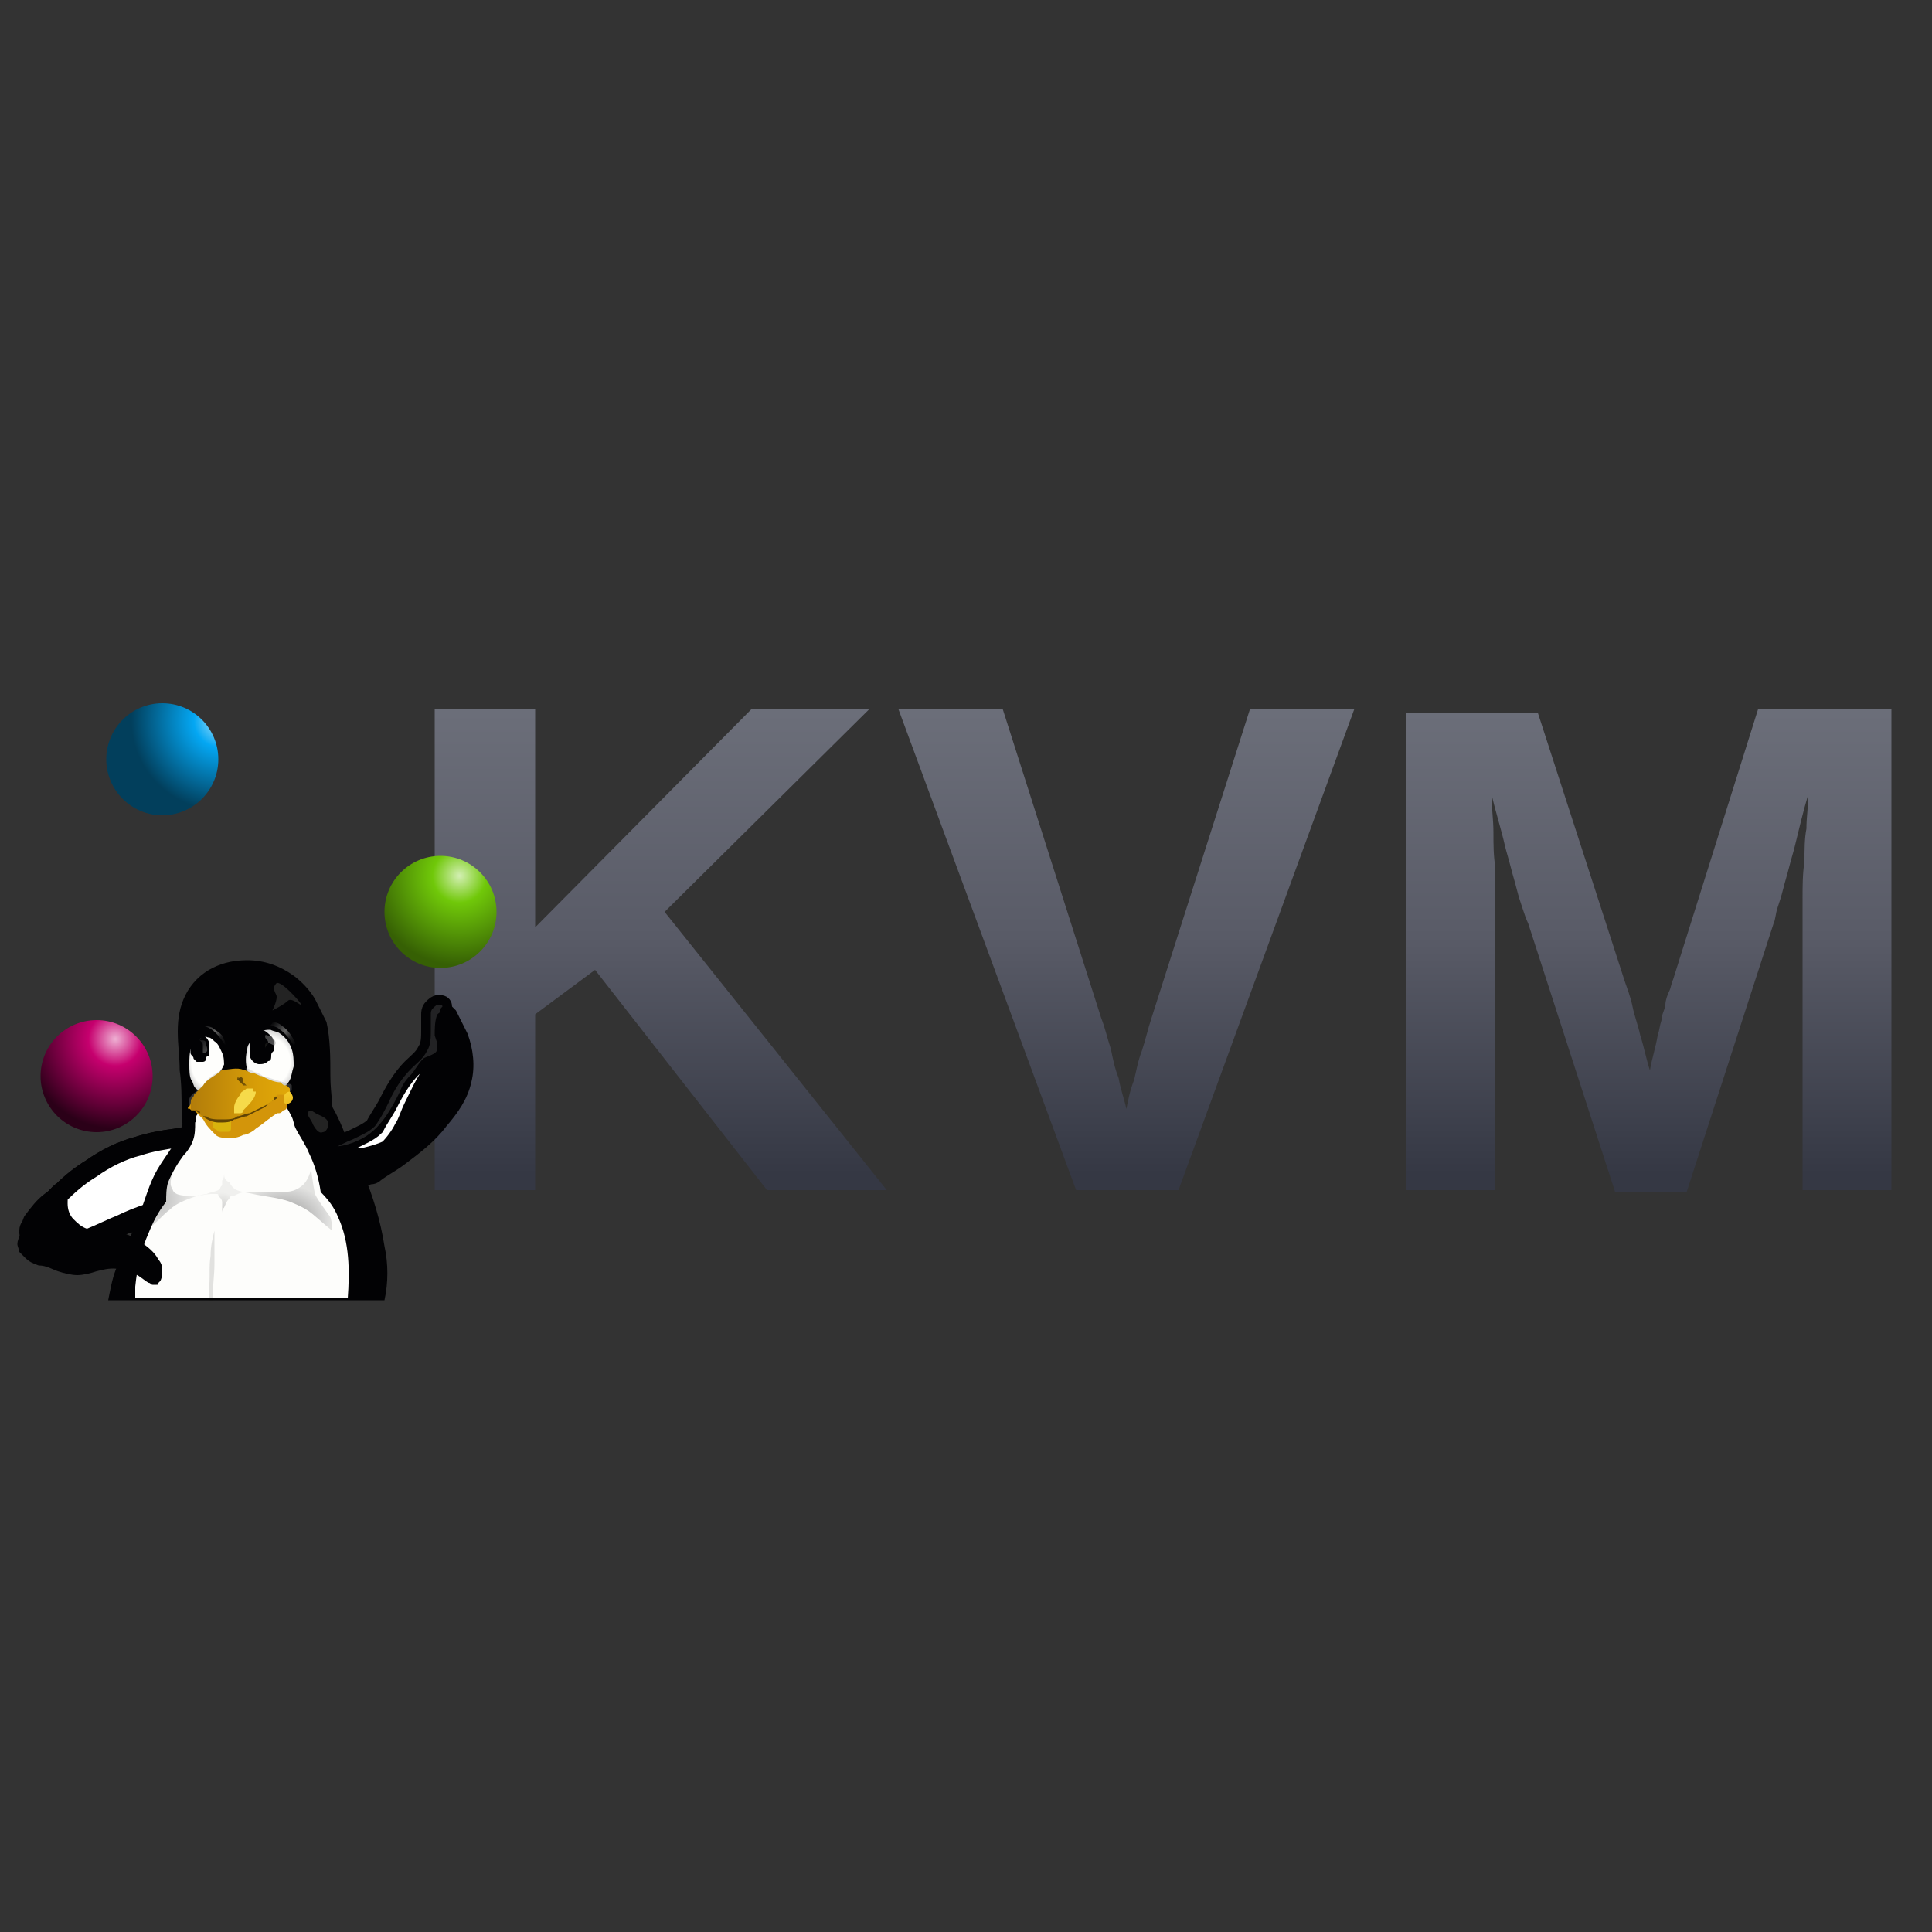 <?xml version="1.0" encoding="UTF-8"?> <svg xmlns:cc="http://creativecommons.org/ns#" xmlns:dc="http://purl.org/dc/elements/1.1/" xmlns:rdf="http://www.w3.org/1999/02/22-rdf-syntax-ns#" xmlns="http://www.w3.org/2000/svg" xmlns:xlink="http://www.w3.org/1999/xlink" version="1.1" id="Layer_1" x="0px" y="0px" width="100px" height="100px" viewBox="0 0 100 100" style="enable-background:new 0 0 100 100;" xml:space="preserve"><rect x="0" y="0" width="100" height="100" fill="#333333" stroke="none"/> <g transform="translate(445.9 -421.3)"> <linearGradient id="path8576_00000034068684275594753450000011866684499078226111_" gradientUnits="userSpaceOnUse" x1="-2177.9" y1="1312.174" x2="-2177.9" y2="1287.648" gradientTransform="matrix(1 0 0 1 1792.2 -830.1)"> <stop offset="0" style="stop-color:#353844"></stop> <stop offset="0.5" style="stop-color:#595B67"></stop> <stop offset="1" style="stop-color:#6C6F7A"></stop> </linearGradient> <path id="path8576" style="fill:url(#path8576_00000034068684275594753450000011866684499078226111_);" d="M-423.4,458v24.9h5.2 v-9.1l3.1-2.3l8.9,11.4h6.2l-11.5-14.4l10.6-10.5h-6.1l-11.2,11.3V458H-423.4L-423.4,458z M-399.4,458l9.2,24.9h5.3l9.1-24.9h-5.4 l-5.1,16c-0.2,0.6-0.3,1.1-0.5,1.7c-0.2,0.5-0.3,1.1-0.4,1.5c-0.2,0.5-0.3,1-0.4,1.5c-0.1-0.5-0.3-1-0.4-1.6 c-0.2-0.5-0.3-1-0.4-1.5c-0.2-0.6-0.3-1.1-0.5-1.6l-5.1-16H-399.4L-399.4,458z M-373.1,458v24.9h4.6v-15.1v-1.6 c-0.1-0.6-0.1-1.2-0.1-1.8c0-0.7-0.1-1.3-0.1-2c0.2,0.9,0.5,1.8,0.7,2.7c0.1,0.4,0.2,0.7,0.3,1.1c0.1,0.4,0.2,0.7,0.3,1.1 c0.1,0.4,0.2,0.7,0.3,1c0.1,0.3,0.2,0.6,0.3,0.8l4.5,13.9h3.7l4.5-13.9c0.1-0.2,0.1-0.5,0.2-0.8s0.2-0.6,0.3-1 c0.1-0.4,0.2-0.7,0.3-1.1c0.1-0.4,0.2-0.7,0.3-1.1c0.2-0.8,0.4-1.7,0.7-2.7c0,0.6-0.1,1.2-0.1,1.8c-0.1,0.5-0.1,1.1-0.1,1.7 c-0.1,0.6-0.1,1.3-0.1,1.9v15.1h4.6V458h-6.9l-4.4,14c-0.1,0.2-0.1,0.4-0.2,0.6s-0.2,0.5-0.2,0.7s-0.2,0.5-0.2,0.8 c-0.1,0.3-0.1,0.5-0.2,0.8c-0.1,0.6-0.3,1.2-0.4,1.8c-0.2-0.6-0.3-1.2-0.5-1.8c-0.1-0.5-0.3-1-0.4-1.5s-0.3-1-0.4-1.3l-4.5-13.9 h-6.8V458z"></path> <g transform="translate(1186 -681.1)"> <radialGradient id="path9485_00000173119786205572550420000017306543421720616090_" cx="-6866.838" cy="325.584" r="2.749" gradientTransform="matrix(1.687 0 0 1.687 9976.223 598.472)" gradientUnits="userSpaceOnUse"> <stop offset="0" style="stop-color:#D3EFB3"></stop> <stop offset="0.3" style="stop-color:#70C809"></stop> <stop offset="1" style="stop-color:#366004"></stop> </radialGradient> <path id="path9485" style="fill:url(#path9485_00000173119786205572550420000017306543421720616090_);" d="M-1606.2,1149.6 c0,1.6-1.3,2.9-2.9,2.9s-2.9-1.3-2.9-2.9s1.3-2.9,2.9-2.9S-1606.2,1148-1606.2,1149.6z"></path> </g> <g transform="translate(1186 -681.1)"> <radialGradient id="path9495_00000005954579934853584870000009311815273758736530_" cx="-6720.608" cy="406.175" r="2.749" gradientTransform="matrix(1.687 0 0 1.687 9717.181 454.48)" gradientUnits="userSpaceOnUse"> <stop offset="0" style="stop-color:#B1E4FC"></stop> <stop offset="0.3" style="stop-color:#04A7F3"></stop> <stop offset="1" style="stop-color:#023F5C"></stop> </radialGradient> <path id="path9495" style="fill:url(#path9495_00000005954579934853584870000009311815273758736530_);" d="M-1620.6,1141.7 c0,1.6-1.3,2.9-2.9,2.9l0,0c-1.6,0-2.9-1.3-2.9-2.9l0,0c0-1.6,1.3-2.9,2.9-2.9S-1620.6,1140.1-1620.6,1141.7z"></path> </g> <g transform="translate(1186 -681.1)"> <radialGradient id="path9505_00000093159870646285544220000015826816126906467243_" cx="-6685.343" cy="239.542" r="2.749" gradientTransform="matrix(1.687 0 0 1.687 9652.223 752.072)" gradientUnits="userSpaceOnUse"> <stop offset="0" style="stop-color:#EEB0D3"></stop> <stop offset="0.3" style="stop-color:#C6006E"></stop> <stop offset="1" style="stop-color:#2B0018"></stop> </radialGradient> <path id="path9505" style="fill:url(#path9505_00000093159870646285544220000015826816126906467243_);" d="M-1624,1158.1 c0,1.6-1.3,2.9-2.9,2.9s-2.9-1.3-2.9-2.9s1.3-2.9,2.9-2.9S-1624,1156.5-1624,1158.1z"></path> </g> <g transform="translate(617.3 -146.7)"> <path id="path9515" style="fill:#020204;" d="M-1056.6,631.1c-0.5,0.2-0.9,0.5-1.3,0.7c-0.5,0.2-1,0.3-1.5,0.2 c-0.2-0.1-0.4-0.2-0.6-0.2c-0.1,0-0.2,0-0.3,0.1c-0.1,0-0.2,0.1-0.2,0.2c0,0.1,0,0.2,0,0.2c0,0.2-0.1,0.5-0.2,0.6 s-0.2,0.2-0.3,0.2c-0.1,0-0.3,0-0.4-0.1s-0.2-0.2-0.3-0.3c-0.1-0.1-0.2-0.2-0.3-0.4c-0.1-0.1-0.2-0.3-0.2-0.5s0-0.3,0.1-0.5 c0.1-0.1,0.1-0.3,0.2-0.4c0.3-0.4,0.6-0.8,1-1.1s0.8-0.6,1.3-0.8c0.5-0.3,1-0.6,1.5-0.8c0.8-0.4,1.6-0.7,2.5-0.9 c0.6-0.2,1.1-0.3,1.7-0.2c0.2,0,0.5,0.1,0.7,0.3c0.5,0.3,0.7,0.9,0.8,1.4c0,0.2,0,0.4-0.1,0.5c-0.1,0.2-0.2,0.3-0.3,0.4 c-0.1,0.1-0.3,0.1-0.4,0.2c-0.2,0-0.3,0-0.5,0.1c-0.4,0.1-0.8,0.3-1.1,0.4C-1055.5,630.6-1056.1,630.8-1056.6,631.1L-1056.6,631.1 z"></path> <path id="path9517" style="fill:#020204;" d="M-1054.1,627.7c0-0.1-0.2-0.1-0.3-0.1c-0.1,0.1-0.1,0.2-0.1,0.3 C-1054.3,628-1054.1,627.8-1054.1,627.7L-1054.1,627.7z"></path> <path id="path9519" style="fill:#FFFFFF;stroke:#020204;stroke-width:2;" d="M-1056.9,630.9c-0.8,0.3-1.5,0.7-2.2,1.2 c-0.3,0-0.7-0.1-0.9-0.4c-0.2-0.3-0.3-0.6-0.2-0.9c0.1-0.3,0.3-0.6,0.6-0.8c0.4-0.4,0.9-0.8,1.4-1.1c0.7-0.5,1.5-0.9,2.3-1.1 c0.6-0.2,1.2-0.3,1.9-0.4c-0.3,0.6-0.5,1.1-0.8,1.7c-0.3,0.5-0.5,1-0.8,1.5C-1056.1,630.6-1056.5,630.8-1056.9,630.9 L-1056.9,630.9z"></path> <path id="path9521" style="fill:#020204;stroke:#020204;stroke-width:2;" d="M-1056.9,630.9c-0.8,0.3-1.5,0.7-2.2,1.2 c-0.3,0-0.7-0.1-0.9-0.4c-0.2-0.3-0.3-0.6-0.2-0.9c0.1-0.3,0.3-0.6,0.6-0.8c0.4-0.4,0.9-0.8,1.4-1.1c0.7-0.5,1.5-0.9,2.3-1.1 c0.6-0.2,1.2-0.3,1.9-0.4c-0.3,0.6-0.5,1.1-0.8,1.7c-0.3,0.5-0.5,1-0.8,1.5C-1056.1,630.6-1056.5,630.8-1056.9,630.9 L-1056.9,630.9z"></path> <g> <g> <g> <g> <defs> <path id="SVGID_1_" d="M-1056.9,630.9c-0.8,0.3-1.5,0.7-2.2,1.2c-0.3,0-0.7-0.1-0.9-0.4c-0.2-0.3-0.3-0.6-0.2-0.9 c0.1-0.3,0.3-0.6,0.6-0.8c0.4-0.4,0.9-0.8,1.4-1.1c0.7-0.5,1.5-0.9,2.3-1.1c0.6-0.2,1.2-0.3,1.9-0.4 c-0.3,0.6-0.5,1.1-0.8,1.7c-0.3,0.5-0.5,1-0.8,1.5C-1056.1,630.6-1056.5,630.8-1056.9,630.9L-1056.9,630.9z"></path> </defs> <clipPath id="SVGID_00000111887003982419654340000013442899751080913578_"> <use xlink:href="#SVGID_1_" style="overflow:visible;"></use> </clipPath> <path id="path9523" style="clip-path:url(#SVGID_00000111887003982419654340000013442899751080913578_);fill:#FFFFFF;" d=" M-1057.1,630.9c-0.5,0.2-1.1,0.5-1.6,0.7c-0.3-0.1-0.5-0.3-0.7-0.5s-0.3-0.5-0.3-0.8c0-0.2,0-0.4,0.1-0.6 c0.1-0.3,0.4-0.5,0.6-0.7c0.3-0.2,0.5-0.3,0.8-0.4c0.8-0.4,1.5-0.8,2.3-1.1c0.6-0.2,1.2-0.4,1.9-0.4c-0.3,0.6-0.5,1.1-0.8,1.7 c-0.3,0.5-0.5,1-0.8,1.5C-1056.2,630.5-1056.7,630.7-1057.1,630.9L-1057.1,630.9z"></path> </g> </g> </g> </g> </g> <path id="path9525" style="fill:#020204;" d="M-433.5,476.2c-0.1,0-0.3,0-0.5,0c-0.6,0.1-1.2,0.3-1.6,0.8c-0.3,0.4-0.5,0.9-0.6,1.4 s-0.2,1-0.4,1.5c-0.3,0.8-0.9,1.4-1.3,2.2c-0.4,0.8-0.6,1.7-1,2.6c-0.3,0.8-0.7,1.5-1,2.3c-0.2,0.5-0.3,1.1-0.4,1.6h14.3 c0.2-0.9,0.2-1.9,0-2.8c-0.2-1.3-0.6-2.6-1.1-3.8c-0.3-0.6-0.6-1.2-0.9-1.9c-0.2-0.5-0.4-1-0.7-1.5c-0.3-0.5-0.6-0.9-1.1-1.3 c-0.3-0.2-0.7-0.4-1.1-0.5c-0.5-0.2-0.9-0.3-1.4-0.4C-432.5,476.3-433,476.2-433.5,476.2L-433.5,476.2z"></path> <path id="path9537" style="fill:#020204;" d="M-436.5,478.8c0-0.7,0-1.4-0.1-2.1c0-0.7-0.1-1.3-0.1-2s0.1-1.3,0.4-1.9 s0.8-1.1,1.4-1.4s1.2-0.4,1.8-0.4c0.9,0,1.7,0.3,2.4,0.8c0.4,0.3,0.8,0.7,1.1,1.2c0.2,0.4,0.4,0.8,0.6,1.2c0.2,0.9,0.2,1.9,0.2,2.8 s0.2,1.8,0.1,2.7c0,0.2,0,0.4-0.1,0.6s-0.2,0.3-0.4,0.4s-0.3,0.1-0.5,0.2c-0.4,0.1-0.8,0-1.1,0.1c-0.5,0-1.1,0.3-1.6,0.3 c-0.6,0.1-1.3,0-1.9,0c-0.3,0-0.5,0-0.8,0s-0.5-0.1-0.7-0.2c-0.1-0.1-0.3-0.2-0.4-0.3c-0.1-0.1-0.2-0.3-0.2-0.4 c-0.1-0.2,0-0.5,0-0.7C-436.5,479.3-436.5,479.1-436.5,478.8L-436.5,478.8L-436.5,478.8z"></path> <path id="path9541" style="fill:#FDFDFB;" d="M-434.5,478.2h-0.1c-0.2,0-0.3,0-0.5,0.1s-0.3,0.2-0.4,0.3c-0.1,0.1-0.1,0.3-0.2,0.4 s0,0.3-0.1,0.4c0,0.3,0,0.6-0.1,0.9s-0.3,0.6-0.5,0.8c-0.3,0.4-0.6,0.9-0.8,1.4c-0.1,0.3-0.1,0.7-0.1,1c-0.4,0.5-0.7,1.1-0.9,1.6 c-0.4,0.9-0.6,1.8-0.7,2.8c0,0.2,0,0.4,0,0.6h11c0.1-1.4,0.1-2.9-0.5-4.2c-0.2-0.5-0.5-0.9-0.9-1.3c-0.1-0.7-0.3-1.4-0.6-2 c-0.2-0.5-0.5-0.9-0.7-1.3c-0.1-0.2-0.1-0.4-0.2-0.6s-0.2-0.4-0.3-0.5s-0.3-0.2-0.5-0.3c-0.2-0.1-0.4-0.1-0.6-0.1 c-0.4,0-0.8,0-1.3,0C-433.9,478.2-434.2,478.2-434.5,478.2L-434.5,478.2z"></path> <radialGradient id="path9549_00000127738231575939387140000004922165304873461438_" cx="-1994.555" cy="232.396" r="0.801" gradientTransform="matrix(1.304 -5.490000e-02 4.738000e-02 1.997 2154.704 -97.322)" gradientUnits="userSpaceOnUse"> <stop offset="0" style="stop-color:#FEFEFC"></stop> <stop offset="0.757" style="stop-color:#FEFEFC"></stop> <stop offset="1" style="stop-color:#D4D4D4"></stop> </radialGradient> <path id="path9549" style="fill:url(#path9549_00000127738231575939387140000004922165304873461438_);" d="M-435.4,474.9 c-0.2,0-0.3,0.1-0.4,0.2s-0.2,0.2-0.2,0.4c-0.1,0.3-0.1,0.6-0.1,0.9s0,0.6,0.1,0.8c0.1,0.1,0.1,0.3,0.2,0.4s0.2,0.2,0.4,0.2 c0.1,0,0.3,0,0.4,0s0.2-0.1,0.3-0.2c0.1-0.1,0.2-0.3,0.3-0.5c0.1-0.2,0.1-0.4,0.1-0.6s0-0.5-0.1-0.7s-0.2-0.5-0.4-0.6 c-0.1-0.1-0.2-0.2-0.3-0.2C-435.2,475-435.3,474.9-435.4,474.9L-435.4,474.9z"></path> <radialGradient id="path9555_00000078006922259329070280000010380057742045703064_" cx="-2242.334" cy="225.584" r="0.801" gradientTransform="matrix(1.737 -5.490000e-02 6.310000e-02 1.997 3448.738 -97.322)" gradientUnits="userSpaceOnUse"> <stop offset="0" style="stop-color:#FEFEFC"></stop> <stop offset="0.757" style="stop-color:#FEFEFC"></stop> <stop offset="1" style="stop-color:#D4D4D4"></stop> </radialGradient> <path id="path9555" style="fill:url(#path9555_00000078006922259329070280000010380057742045703064_);" d="M-432.6,474.9 c-0.2,0.2-0.5,0.4-0.5,0.7c-0.1,0.4-0.1,0.7,0,1.1s0.3,0.7,0.6,0.9c0.2,0.1,0.3,0.2,0.5,0.2s0.4,0,0.6-0.1s0.4-0.3,0.5-0.5 s0.1-0.4,0.2-0.7c0-0.3,0-0.6-0.1-0.9s-0.3-0.6-0.6-0.8c-0.1-0.1-0.3-0.1-0.5-0.2c-0.2,0-0.3,0-0.5,0.1 C-432.5,474.8-432.5,474.9-432.6,474.9L-432.6,474.9z"></path> <path id="path9561" style="opacity:0.3;fill:#A2A2A2;enable-background:new ;" d="M-435.4,477.5c-0.2,0.1-0.3,0.3-0.5,0.4 c-0.1,0.1-0.2,0.2-0.2,0.3c0,0.1,0,0.2,0,0.3v0.1l0,0l0,0c0,0,0,0,0.1,0s0.1,0,0.1,0c0.1,0,0.2,0.1,0.4,0.1 c0.1,0.1,0.2,0.2,0.3,0.2c0.2,0.2,0.5,0.2,0.8,0.2s0.6,0,0.8-0.1c0.2,0,0.4-0.1,0.7-0.2c0.3-0.1,0.6-0.3,0.9-0.5 c0.1-0.1,0.3-0.2,0.4-0.3l0.1-0.1l0.1-0.1c0.1,0,0.2,0,0.2,0c0.1,0,0.1,0,0.2,0h0.1c0,0,0.1,0,0.1-0.1v-0.1v-0.1 c0-0.1-0.1-0.1-0.2-0.1s-0.2-0.1-0.3-0.1c-0.3-0.1-0.6-0.2-1-0.3c-0.1-0.1-0.3-0.2-0.4-0.2c-0.2-0.1-0.3-0.2-0.5-0.2 c-0.4-0.1-0.8-0.1-1.1,0C-434.8,476.9-435.2,477.1-435.4,477.5L-435.4,477.5L-435.4,477.5z"></path> <radialGradient id="path9563_00000024714741619658066230000011647914864972039563_" cx="-2091.626" cy="711.796" r="0.846" gradientTransform="matrix(1.117 -0.811 0.737 1.013 1378.076 -1941.248)" gradientUnits="userSpaceOnUse"> <stop offset="0" style="stop-color:#020204"></stop> <stop offset="0.735" style="stop-color:#020204"></stop> <stop offset="1" style="stop-color:#5C5C5C"></stop> </radialGradient> <path id="path9563" style="fill:url(#path9563_00000024714741619658066230000011647914864972039563_);" d="M-434.7,477 c0.2-0.2,0.3-0.4,0.4-0.6c0.1-0.1,0.2-0.2,0.3-0.2c0.1-0.1,0.2-0.1,0.3-0.1c0.1,0,0.3,0.1,0.3,0.2c0.1,0.1,0.2,0.2,0.2,0.3 c0.1,0.1,0.1,0.2,0.2,0.3c0.1,0.1,0.2,0.2,0.3,0.3c0.1,0,0.1,0.1,0.1,0.1s0.1,0.1,0.1,0.2s0,0.1,0,0.2s-0.1,0.1-0.1,0.2 c-0.1,0.1-0.2,0.1-0.4,0.2c-0.3,0-0.5,0-0.8,0s-0.5,0.1-0.8,0.1c-0.1,0-0.3,0-0.4-0.1c-0.1,0-0.1-0.1-0.1-0.1 c0-0.1-0.1-0.1-0.1-0.2s0-0.1,0-0.2s0.1-0.1,0.1-0.2C-434.8,477.2-434.7,477.1-434.7,477L-434.7,477z"></path> <path id="path9569" style="fill:#232323;" d="M-431.6,472.2c-0.2,0.2-0.1,0.4,0,0.6s-0.2,0.8-0.2,0.8s0.6-0.3,0.8-0.5 c0.2-0.2,0.7,0.3,0.7,0.2C-430.4,473.1-431.4,472-431.6,472.2L-431.6,472.2z"></path> <g transform="matrix(1.6 0 0 1.6 -693.3 524.7)"> <path id="path9573" style="fill:#020204;" d="M163.1-31.3c-0.1,0-0.1,0-0.2,0.1l-0.1,0.1c-0.1,0.1-0.1,0.2-0.1,0.3 c0,0.1,0,0.2,0,0.3c0,0.1,0.1,0.2,0.1,0.2c0.1,0.1,0.2,0.1,0.2,0.1c0.1,0,0.2,0,0.3-0.1c0.1,0,0.1-0.1,0.1-0.2s0.1-0.1,0.1-0.2 s0-0.3-0.1-0.4S163.2-31.3,163.1-31.3C163.3-31.3,163.2-31.3,163.1-31.3L163.1-31.3z"></path> <path id="path9575" style="fill:#141413;" d="M163.3-30.9c0,0-0.1,0-0.1,0.1v0.1C163.2-30.8,163.3-30.8,163.3-30.9L163.3-30.9 C163.3-31,163.3-30.9,163.3-30.9L163.3-30.9z"></path> <linearGradient id="path9577_00000030463638125498432880000009513689739917331135_" gradientUnits="userSpaceOnUse" x1="-210.652" y1="300.519" x2="-210.284" y2="300.954" gradientTransform="matrix(6.554 0 0 6.554 1543.715 -2000.684)"> <stop offset="0" style="stop-color:#949494;stop-opacity:0.392"></stop> <stop offset="0.5" style="stop-color:#949494"></stop> <stop offset="1" style="stop-color:#949494;stop-opacity:0.392"></stop> </linearGradient> <path id="path9577" style="fill:url(#path9577_00000030463638125498432880000009513689739917331135_);" d="M163.5-30.8 c0.1-0.1,0-0.2-0.1-0.3c-0.1,0-0.2-0.1-0.2,0s0.1,0.1,0.1,0.2C163.3-30.9,163.5-30.8,163.5-30.8z"></path> </g> <linearGradient id="path9581_00000147918032868734631830000005403359170488018603_" gradientUnits="userSpaceOnUse" x1="-2121.287" y1="188.999" x2="-2120.506" y2="189.736" gradientTransform="matrix(1.6 0 0 1.6 2962.26 171.8)"> <stop offset="0" style="stop-color:#646464;stop-opacity:0"></stop> <stop offset="0.306" style="stop-color:#646464;stop-opacity:0.583"></stop> <stop offset="0.47" style="stop-color:#646464"></stop> <stop offset="0.728" style="stop-color:#646464;stop-opacity:0.257"></stop> <stop offset="1" style="stop-color:#646464;stop-opacity:0"></stop> </linearGradient> <path id="path9581" style="fill:url(#path9581_00000147918032868734631830000005403359170488018603_);" d="M-431.8,474.2 c0,0.1-0.1,0.1-0.1,0.2c0.2,0,0.4,0.1,0.5,0.2c0.3,0.2,0.5,0.5,0.7,0.8l0.1-0.1c-0.2-0.4-0.4-0.7-0.7-0.9 C-431.4,474.3-431.6,474.2-431.8,474.2L-431.8,474.2z"></path> <linearGradient id="path9585_00000061439304555533894720000014819826598103128473_" gradientUnits="userSpaceOnUse" x1="-2123.523" y1="189.024" x2="-2122.786" y2="189.733" gradientTransform="matrix(1.6 0 0 1.6 2962.26 171.8)"> <stop offset="0" style="stop-color:#646464;stop-opacity:0"></stop> <stop offset="0.306" style="stop-color:#646464;stop-opacity:0.583"></stop> <stop offset="0.47" style="stop-color:#646464"></stop> <stop offset="0.728" style="stop-color:#646464;stop-opacity:0.257"></stop> <stop offset="1" style="stop-color:#646464;stop-opacity:0"></stop> </linearGradient> <path id="path9585" style="fill:url(#path9585_00000061439304555533894720000014819826598103128473_);" d="M-435.4,474.4 L-435.4,474.4c-0.1,0-0.1,0-0.1,0c0.1,0,0.2,0,0.4,0.1c0.2,0.1,0.3,0.2,0.4,0.3c0.2,0.2,0.4,0.5,0.5,0.7c0-0.2-0.1-0.4-0.2-0.6 l-0.1-0.1c-0.1-0.1-0.3-0.2-0.4-0.3C-435.1,474.4-435.3,474.4-435.4,474.4L-435.4,474.4z"></path> <g transform="matrix(1.6 0 0 1.6 -533.8 525.7)"> <path id="path9591" style="fill:#020204;" d="M61.1-31.6c0,0.1,0,0.3,0,0.4s0.1,0.1,0.1,0.2l0.1,0.1c0,0,0.1,0,0.2,0 c0,0,0.1,0,0.1-0.1c0,0,0-0.1,0.1-0.1c0-0.1,0-0.3,0-0.4s-0.1-0.2-0.2-0.3l-0.1-0.1h-0.1l-0.1,0.1C61.1-31.7,61.1-31.6,61.1-31.6 L61.1-31.6z"></path> <linearGradient id="path9593_00000089559557997946561650000015377658761213694642_" gradientUnits="userSpaceOnUse" x1="-437.736" y1="300.101" x2="-437.412" y2="300.672" gradientTransform="matrix(6.554 0 0 6.554 2930.047 -1998.548)"> <stop offset="0" style="stop-color:#757574;stop-opacity:0"></stop> <stop offset="0.263" style="stop-color:#757574"></stop> <stop offset="0.5" style="stop-color:#757574"></stop> <stop offset="1" style="stop-color:#757574;stop-opacity:0"></stop> </linearGradient> <path id="path9593" style="fill:url(#path9593_00000089559557997946561650000015377658761213694642_);" d="M61.4-31.6L61.4-31.6 c0.1,0.1,0.1,0.1,0.1,0.2s0,0.2,0,0.2s0,0,0.1,0c0.1-0.1,0-0.2,0-0.3C61.6-31.6,61.5-31.6,61.4-31.6 C61.5-31.7,61.4-31.7,61.4-31.6C61.4-31.7,61.4-31.7,61.4-31.6L61.4-31.6z"></path> </g> <g transform="matrix(1.6 0 0 1.6 -353.3 544.2)"> <radialGradient id="path9599_00000033326945763228651930000004609721452697803452_" cx="-680.036" cy="348.311" r="1.711" gradientTransform="matrix(6.135 -2.532 1.778 4.308 3503.183 -3263.76)" gradientUnits="userSpaceOnUse"> <stop offset="0" style="stop-color:#D2940A"></stop> <stop offset="0.751" style="stop-color:#D89C08"></stop> <stop offset="0.866" style="stop-color:#B67E07"></stop> <stop offset="1" style="stop-color:#946106"></stop> </radialGradient> <path id="path9599" style="fill:url(#path9599_00000033326945763228651930000004609721452697803452_);" d="M-51.8-41 C-51.8-40.9-51.8-40.9-51.8-41C-51.8-40.9-51.7-40.9-51.8-41c0.1,0.1,0.1,0.1,0.2,0.1c0.1,0.1,0.2,0.2,0.3,0.3 c0.1,0.2,0.2,0.3,0.4,0.5c0.1,0.1,0.3,0.1,0.4,0.1c0.2,0,0.3,0,0.5-0.1c0.1,0,0.3-0.1,0.4-0.2c0.3-0.2,0.5-0.4,0.7-0.5 c0.1,0,0.1,0,0.2-0.1c0.1,0,0.1-0.1,0.1-0.1c0-0.1,0-0.1,0-0.2c0-0.1,0-0.1,0-0.2s0-0.1,0-0.2l-0.1-0.1c0,0-0.1,0-0.2,0 c-0.1,0-0.2,0-0.3,0s-0.3,0-0.4,0c-0.2,0-0.4,0-0.5,0.1c-0.2,0-0.4,0-0.6,0c-0.1,0-0.2,0-0.3,0s-0.2,0-0.2,0.1 c-0.1,0-0.1,0.1-0.2,0.2l-0.1,0.1h-0.1c0,0,0,0-0.1,0l0,0l0,0C-51.7-41-51.8-41-51.8-41L-51.8-41z"></path> <path id="path9601" style="fill:#D9B30D;" d="M-51-40.7c0,0.1,0,0.2,0,0.3s0.1,0.1,0.2,0.2c0.1,0,0.2,0,0.3,0s0.1-0.1,0.1-0.1 v-0.1v-0.1c0,0,0-0.1-0.1-0.1h-0.1c-0.1,0-0.1,0-0.2,0C-50.7-40.8-50.8-40.8-51-40.7"></path> <path id="path9603" style="fill:#604405;" d="M-51.3-41.4c-0.1,0-0.1,0.1-0.2,0.1l-0.1,0.1v0.1v0.1c0,0,0,0,0,0.1l0,0l0,0l0,0l0,0 c0.1,0,0.1,0.1,0.2,0.1l0.1,0.1c0.1,0.1,0.3,0.2,0.5,0.2s0.4,0,0.5-0.1c0.1,0,0.3-0.1,0.4-0.1c0.2-0.1,0.4-0.2,0.6-0.3 c0.1-0.1,0.1-0.1,0.2-0.2c0.1,0,0.2-0.1,0.2-0.1l0,0l0,0l0,0l0,0l0,0c-0.1-0.1-0.2-0.1-0.3-0.1s-0.2,0-0.3,0s-0.2,0-0.3-0.1 c-0.1,0-0.2-0.1-0.3-0.1c-0.2,0-0.5,0-0.7,0C-50.9-41.6-51.1-41.5-51.3-41.4L-51.3-41.4z"></path> <linearGradient id="path9605_00000103229972099138258090000016309858733600981899_" gradientUnits="userSpaceOnUse" x1="-677.866" y1="292.605" x2="-674.765" y2="292.583" gradientTransform="matrix(6.554 0 0 6.554 4390.755 -1959.032)"> <stop offset="0" style="stop-color:#AD780A"></stop> <stop offset="0.12" style="stop-color:#D89E08"></stop> <stop offset="0.255" style="stop-color:#EDB80B"></stop> <stop offset="0.392" style="stop-color:#EBC80D"></stop> <stop offset="0.527" style="stop-color:#F5D838"></stop> <stop offset="0.769" style="stop-color:#F6D811"></stop> <stop offset="1" style="stop-color:#F5CD31"></stop> </linearGradient> <path id="path9605" style="fill:url(#path9605_00000103229972099138258090000016309858733600981899_);" d="M-51.3-41.7 c-0.1,0.1-0.2,0.2-0.3,0.3c0,0.1-0.1,0.1-0.1,0.2c0,0.1,0,0.1,0,0.2c0,0,0,0,0,0.1l0,0l0,0l0,0c0,0,0,0,0.1,0s0.2,0,0.2,0.1 s0.1,0.1,0.2,0.1c0.1,0.1,0.3,0.1,0.5,0.1s0.4,0,0.5-0.1c0.1,0,0.3-0.1,0.4-0.1c0.2-0.1,0.4-0.2,0.6-0.3c0.1-0.1,0.2-0.1,0.2-0.2 c0,0,0,0,0.1-0.1h0.1h0.1h0.1c0,0,0,0,0.1,0l0,0c0,0,0,0,0-0.1s0,0,0-0.1l-0.1-0.1c-0.1,0-0.1,0-0.2-0.1c-0.2,0-0.4-0.1-0.6-0.2 c-0.1,0-0.2-0.1-0.3-0.1s-0.2-0.1-0.3-0.1c-0.2-0.1-0.5,0-0.7,0C-50.9-42-51.2-41.9-51.3-41.7L-51.3-41.7L-51.3-41.7z"></path> <path id="path9607" style="fill:#F6DA4A;" d="M-49.7-41.6L-49.7-41.6C-49.8-41.6-49.8-41.6-49.7-41.6h-0.2 c-0.1,0.1-0.2,0.1-0.2,0.2c-0.1,0.1-0.2,0.3-0.2,0.4c0,0,0,0,0,0.1c0,0,0,0,0,0.1c0,0,0,0,0.1,0c0,0,0,0,0.1,0c0,0,0.1,0,0.1-0.1 c0.2-0.2,0.4-0.4,0.4-0.6C-49.7-41.5-49.7-41.5-49.7-41.6L-49.7-41.6L-49.7-41.6z"></path> <radialGradient id="path9609_00000158747431719254054840000015669450130030247832_" cx="-709.651" cy="281.566" r="0.178" gradientTransform="matrix(6.554 0 0 3.823 4600.755 -1118.323)" gradientUnits="userSpaceOnUse"> <stop offset="0" style="stop-color:#3A2903"></stop> <stop offset="0.555" style="stop-color:#735208"></stop> <stop offset="1" style="stop-color:#AC8C04"></stop> </radialGradient> <path id="path9609" style="opacity:0.8;fill:url(#path9609_00000158747431719254054840000015669450130030247832_);enable-background:new ;" d=" M-50.2-41.9C-50.2-41.9-50.1-41.9-50.2-41.9l0.2,0.2h0.1l-0.1-0.1C-50-42-50.1-42-50.2-41.9C-50.1-42-50.2-42-50.2-41.9 L-50.2-41.9z"></path> <radialGradient id="path9611_00000170996748931202121390000007426984387898976948_" cx="-709.773" cy="293.604" r="8.440898e-02" gradientTransform="matrix(6.554 0 0 7.045 4600.755 -2110.393)" gradientUnits="userSpaceOnUse"> <stop offset="0" style="stop-color:#3A2903"></stop> <stop offset="0.555" style="stop-color:#735208"></stop> <stop offset="1" style="stop-color:#AC8C04"></stop> </radialGradient> <path id="path9611" style="opacity:0.8;fill:url(#path9611_00000170996748931202121390000007426984387898976948_);enable-background:new ;" d=" M-50.8-42L-50.8-42L-50.8-42C-50.8-41.8-50.8-41.9-50.8-42C-50.8-41.9-50.8-42-50.8-42L-50.8-42z"></path> <linearGradient id="path9613_00000025441941891913976390000005855218712479660220_" gradientUnits="userSpaceOnUse" x1="-698.679" y1="298.391" x2="-698.651" y2="298.545" gradientTransform="matrix(7.183 0 -1.115 9.948 5302.787 -3009.985)"> <stop offset="0" style="stop-color:#F5CE2D"></stop> <stop offset="1" style="stop-color:#D79B08"></stop> </linearGradient> <path id="path9613" style="fill:url(#path9613_00000025441941891913976390000005855218712479660220_);" d="M-48.4-41.3 c0,0.1-0.1,0.2-0.2,0.2l0,0c-0.1,0-0.1-0.1-0.1-0.2l0,0c0-0.1,0.1-0.2,0.2-0.2l0,0C-48.5-41.5-48.4-41.4-48.4-41.3L-48.4-41.3z"></path> </g> <radialGradient id="path9625_00000118358493897426216750000013971002644970477979_" cx="-3661.203" cy="144.647" r="1.506" gradientTransform="matrix(-1.29 0 0 1.221 -5160.714 306.776)" gradientUnits="userSpaceOnUse"> <stop offset="0" style="stop-color:#000000"></stop> <stop offset="1" style="stop-color:#000000;stop-opacity:0.249"></stop> </radialGradient> <path id="path9625" style="opacity:0.25;fill:url(#path9625_00000118358493897426216750000013971002644970477979_);enable-background:new ;" d=" M-437,482.8c0.1,0.1-0.1,0.6,2,0.3c0,0-0.4,0-0.7,0.1c-0.6,0.2-1.1,0.4-1.4,0.7c-0.4,0.3-0.6,0.6-1,0.9c0,0,0.6-1,0.7-1.3 s0-0.3,0.1-0.7c0.1-0.5,0.4-0.9,0.4-0.9S-437.2,482.5-437,482.8L-437,482.8z"></path> <radialGradient id="path9629_00000057112965761442392960000011749336693044360355_" cx="-2110.898" cy="145.521" r="1.506" gradientTransform="matrix(1.6 0 0 1.221 2946.26 306.776)" gradientUnits="userSpaceOnUse"> <stop offset="0" style="stop-color:#000000"></stop> <stop offset="1" style="stop-color:#000000;stop-opacity:0.249"></stop> </radialGradient> <path id="path9629" style="opacity:0.42;fill:url(#path9629_00000057112965761442392960000011749336693044360355_);enable-background:new ;" d=" M-430.3,482.7c-0.4,0.3-0.7,0.3-1.2,0.3s-1.9,0-1.9,0s0.2,0,0.6,0.1s1.4,0.2,1.9,0.4c0.5,0.2,0.7,0.3,1,0.5c0.4,0.3,0.8,0.7,1.2,1 c0,0,0-0.4-0.1-0.7c-0.2-0.3-0.6-0.8-0.8-1.2c-0.1-0.5-0.2-1.3-0.2-1.3S-429.9,482.4-430.3,482.7L-430.3,482.7z"></path> <radialGradient id="path9633_00000141425355285494302650000013979817139423364006_" cx="-2112.905" cy="205.738" r="0.597" gradientTransform="matrix(1.6 0 0 1.711 2946.26 132.016)" gradientUnits="userSpaceOnUse"> <stop offset="0" style="stop-color:#000000"></stop> <stop offset="1" style="stop-color:#000000;stop-opacity:0.249"></stop> </radialGradient> <path id="path9633" style="opacity:0.2;fill:url(#path9633_00000141425355285494302650000013979817139423364006_);enable-background:new ;" d=" M-434.3,482c0,0.1,0,0.3-0.1,0.4c0,0.1,0,0.1,0,0.2s-0.1,0.1-0.1,0.2l-0.1,0.1c-0.2,0.1-0.4,0.1-0.6,0.2c0.1,0,0.2,0,0.3,0 c0.1,0,0.1,0,0.2,0s0.1,0,0.1,0.1l0.1,0.1c0.1,0.1,0.1,0.2,0.1,0.3c0,0.2,0,0.3,0,0.5c0-0.1,0-0.2,0.1-0.3c0.1-0.2,0.1-0.3,0.3-0.5 c0-0.1,0.1-0.1,0.2-0.1c0.2-0.1,0.4-0.2,0.6-0.2c-0.2,0-0.5-0.1-0.6-0.2s-0.2-0.2-0.2-0.3C-434.3,482.4-434.3,482.2-434.3,482 L-434.3,482L-434.3,482z"></path> <path id="path9637" style="opacity:0.11;enable-background:new ;" d="M-434.8,485c-0.1,0.4-0.2,0.8-0.2,1.3 c-0.1,0.6,0,1.2-0.1,1.8c0,0.2,0,0.3,0,0.5h0.2c0-0.6,0.1-1.3,0.1-1.9C-434.8,486.1-434.8,485.6-434.8,485L-434.8,485z"></path> <path id="path9639" style="fill:#232323;" d="M-429.9,478.8c-0.2,0.2,0.1,0.4,0.2,0.7c0.1,0.2,0.3,0.5,0.5,0.4 c0.2,0,0.3-0.3,0.3-0.4c0-0.3-0.3-0.4-0.5-0.5C-429.5,479-429.8,478.7-429.9,478.8L-429.9,478.8z"></path> <g transform="translate(617.3 -146.7)"> <path id="path9667" style="fill:#020204;" d="M-1043,625c0.3-0.6,0.7-1.2,1.2-1.7c0.3-0.3,0.7-0.6,0.9-1c0.2-0.4,0.2-0.8,0.2-1.2 c0-0.2-0.1-0.5,0-0.7c0-0.1,0-0.2,0.1-0.3s0.2-0.2,0.3-0.2c0.1,0,0.1,0,0.2,0s0.1,0.1,0.2,0.1c0.1,0.1,0.2,0.2,0.3,0.3 c0.2,0.4,0.4,0.8,0.6,1.2c0.3,0.8,0.4,1.7,0.2,2.5c-0.2,0.9-0.7,1.6-1.3,2.3c-0.6,0.8-1.4,1.4-2.2,2c-0.4,0.3-0.8,0.5-1.2,0.8 c-0.1,0.1-0.3,0.2-0.5,0.2c-0.2,0.1-0.3,0.1-0.5,0.1s-0.3-0.1-0.5-0.1c-0.1-0.1-0.3-0.2-0.4-0.3c-0.2-0.3-0.4-0.6-0.5-0.9 c-0.1-0.2-0.1-0.3-0.1-0.5s0-0.4,0.1-0.5s0.2-0.2,0.4-0.3s0.3-0.1,0.5-0.1c0.4-0.1,0.8-0.3,1.2-0.6 C-1043.6,626-1043.3,625.5-1043,625L-1043,625z"></path> <path id="path9671" style="fill:#FFFFFF;stroke:#020204;" d="M-1043.1,625.1c0.3-0.6,0.7-1.3,1.2-1.8c0.3-0.3,0.6-0.5,0.8-0.9 c0.2-0.3,0.2-0.7,0.2-1.1c0-0.3,0-0.5,0-0.8c0-0.1,0-0.2,0.1-0.3l0.1-0.1c0,0,0.1-0.1,0.2-0.1s0.2,0,0.2,0.1 c-0.1,0.1-0.1,0.1-0.1,0.2c0,0.1,0,0.2,0,0.3c0,0.5,0.1,0.9,0.2,1.4c0,0.3,0,0.6-0.2,0.9c-0.1,0.2-0.3,0.4-0.4,0.6 c-0.4,0.5-0.7,1.2-1,1.8c-0.2,0.4-0.3,0.8-0.5,1.1c-0.2,0.4-0.5,0.8-0.8,1.1c-0.4,0.2-0.8,0.3-1.2,0.4c-0.2,0-0.4,0-0.6,0 s-0.4-0.1-0.6-0.2c-0.1-0.1-0.3-0.2-0.4-0.3c0.3-0.1,0.6-0.3,0.9-0.4c0.4-0.2,0.9-0.4,1.2-0.7 C-1043.6,625.9-1043.3,625.5-1043.1,625.1L-1043.1,625.1z"></path> <g> <g> <g> <g> <defs> <path id="SVGID_00000014620842389314612720000009595576797411260290_" d="M-1043.1,625.1c0.3-0.7,0.7-1.3,1.2-1.8 c0.3-0.3,0.6-0.5,0.8-0.9c0.2-0.3,0.2-0.7,0.2-1.1c0-0.3,0-0.5,0-0.8c0-0.1,0-0.2,0.1-0.3l0.1-0.1c0,0,0.1-0.1,0.2-0.1 s0.2,0,0.2,0.1c-0.1,0.1-0.1,0.1-0.1,0.2c0,0.1,0,0.2,0,0.3c0,0.5,0.1,0.9,0.2,1.4c0,0.3,0,0.6-0.2,0.9 c-0.1,0.2-0.3,0.4-0.4,0.6c-0.4,0.5-0.7,1.2-1,1.8c-0.2,0.4-0.3,0.8-0.5,1.1c-0.2,0.4-0.5,0.8-0.8,1.1 c-0.4,0.2-0.8,0.3-1.2,0.4c-0.2,0-0.4,0-0.6,0s-0.4-0.1-0.6-0.2c-0.1-0.1-0.3-0.2-0.4-0.3c0.3-0.1,0.6-0.3,0.9-0.4 c0.4-0.2,0.9-0.4,1.2-0.7C-1043.5,625.9-1043.3,625.5-1043.1,625.1L-1043.1,625.1L-1043.1,625.1z"></path> </defs> <clipPath id="SVGID_00000007414363716381667780000000368874029782657450_"> <use xlink:href="#SVGID_00000014620842389314612720000009595576797411260290_" style="overflow:visible;"></use> </clipPath> <path id="path9675" style="opacity:0.25;clip-path:url(#SVGID_00000007414363716381667780000000368874029782657450_);fill:#848484;enable-background:new ;" d=" M-1040.1,620.1c0,0.2-0.5,0.3-0.5,0.5c-0.1,0.3-0.1,0.7-0.1,1c0.1,0.3,0.2,0.5,0.1,0.8c-0.1,0.2-0.6,0.3-0.7,0.4 c-0.3,0.3-0.4,0.6-0.7,0.9c-0.2,0.2-0.4,0.5-0.5,0.8c-0.4,0.8-1,2-2.1,2.5c-0.6,0.3-1.8,0.6-2,0c-0.6-1.8,4.7-4.7,5.5-7.8 C-1041,618.8-1040.1,619.7-1040.1,620.1L-1040.1,620.1z"></path> </g> </g> </g> </g> </g> <g> <g> <g> <g> <defs> <path id="SVGID_00000146487668931649800800000009843663539215764875_" d="M-486.3,511.4c0.3,0.6,0.6,1.2,0.9,1.9 c0.5,1.2,1,2.5,1.1,3.8c0.2,1.3,0.1,2.7-0.3,3.9c-0.5,1.4-1.3,2.7-2.4,3.7c-1.3,1.2-2.9,2.2-4.7,2.2c-1.1,0-2.3-0.3-3.3-0.8 c-0.9-0.5-1.6-1.1-2.3-1.8c-0.6-0.7-1.1-1.6-1.3-2.6c-0.3-1.2-0.1-2.4,0.3-3.5c0.3-0.8,0.7-1.5,1-2.3c0.3-0.9,0.5-1.8,0.9-2.6 c0.4-0.7,1-1.4,1.3-2.2c0.2-0.5,0.3-1,0.4-1.5s0.3-1,0.6-1.4c0.4-0.5,1-0.7,1.6-0.8c0.6-0.1,1.2,0,1.8,0.2 c0.5,0.1,0.9,0.2,1.4,0.4c0.4,0.1,0.8,0.3,1.1,0.5c0.5,0.3,0.8,0.8,1.1,1.3C-486.7,510.4-486.5,510.9-486.3,511.4 L-486.3,511.4z"></path> </defs> <clipPath id="SVGID_00000090993112764511282880000009027420260798599829_"> <use xlink:href="#SVGID_00000146487668931649800800000009843663539215764875_" style="overflow:visible;"></use> </clipPath> <path id="path9677" style="opacity:0.25;clip-path:url(#SVGID_00000090993112764511282880000009027420260798599829_);fill:#020204;enable-background:new ;" d=" M-443.3,484.9c-0.1,0-0.2,0-0.3,0c-0.1,0-0.2,0.1-0.3,0.2c-0.2,0.2-0.3,0.4-0.5,0.5c-0.1,0.2-0.3,0.3-0.4,0.5s-0.2,0.4-0.2,0.6 c0,0.1,0.1,0.3,0.1,0.4c0.1,0.1,0.2,0.2,0.3,0.3c0.2,0.2,0.4,0.3,0.7,0.4c0.3,0.2,0.7,0.3,1,0.5c0.3,0.1,0.7,0.2,1,0.2 s0.7-0.1,1-0.2c0.4-0.1,0.8-0.2,1.2-0.1c0.3,0,0.6,0.1,0.9,0.3c0.1,0.1,0.3,0.2,0.4,0.2h0.9c0.1-0.2,0.1-0.3,0.1-0.5 s-0.1-0.4-0.2-0.5c-0.2-0.4-0.6-0.7-0.9-0.9c-0.5-0.4-1.2-0.6-1.8-0.6c-0.3,0-0.5,0.1-0.8,0.1s-0.5,0-0.7-0.1 c-0.3-0.1-0.4-0.4-0.6-0.6c-0.1-0.1-0.2-0.2-0.3-0.3C-442.9,485-443,484.9-443.3,484.9C-443.2,484.9-443.2,484.9-443.3,484.9 L-443.3,484.9z"></path> </g> </g> </g> </g> <g transform="translate(617.3 -146.7)"> <path id="path9681" style="fill:#020204;" d="M-1060.2,633.8c0.3,0.1,0.7,0.2,1,0.2s0.7-0.1,1-0.2c0.4-0.1,0.8-0.2,1.2-0.1 c0.3,0,0.6,0.1,0.9,0.3c0.2,0.1,0.4,0.3,0.6,0.4c0.1,0,0.1,0.1,0.2,0.1s0.1,0,0.2,0s0.1,0,0.1-0.1l0.1-0.1 c0.1-0.2,0.1-0.4,0.1-0.6c0-0.2-0.1-0.4-0.2-0.5c-0.2-0.4-0.6-0.7-0.9-0.9c-0.5-0.4-1.2-0.6-1.8-0.6c-0.3,0-0.5,0.1-0.8,0.1 s-0.5,0-0.7-0.1c-0.3-0.1-0.4-0.4-0.6-0.6c-0.1-0.1-0.2-0.2-0.3-0.3c-0.1-0.1-0.2-0.2-0.4-0.2c-0.1,0-0.2,0-0.4,0 c-0.1,0-0.2,0.1-0.3,0.2c-0.2,0.2-0.3,0.4-0.5,0.5c-0.1,0.2-0.3,0.3-0.4,0.5s-0.2,0.4-0.2,0.6c0,0.1,0.1,0.3,0.1,0.4 c0.1,0.1,0.2,0.2,0.3,0.3c0.2,0.2,0.4,0.3,0.7,0.4C-1060.8,633.5-1060.5,633.7-1060.2,633.8L-1060.2,633.8z"></path> </g> </g> </svg> 